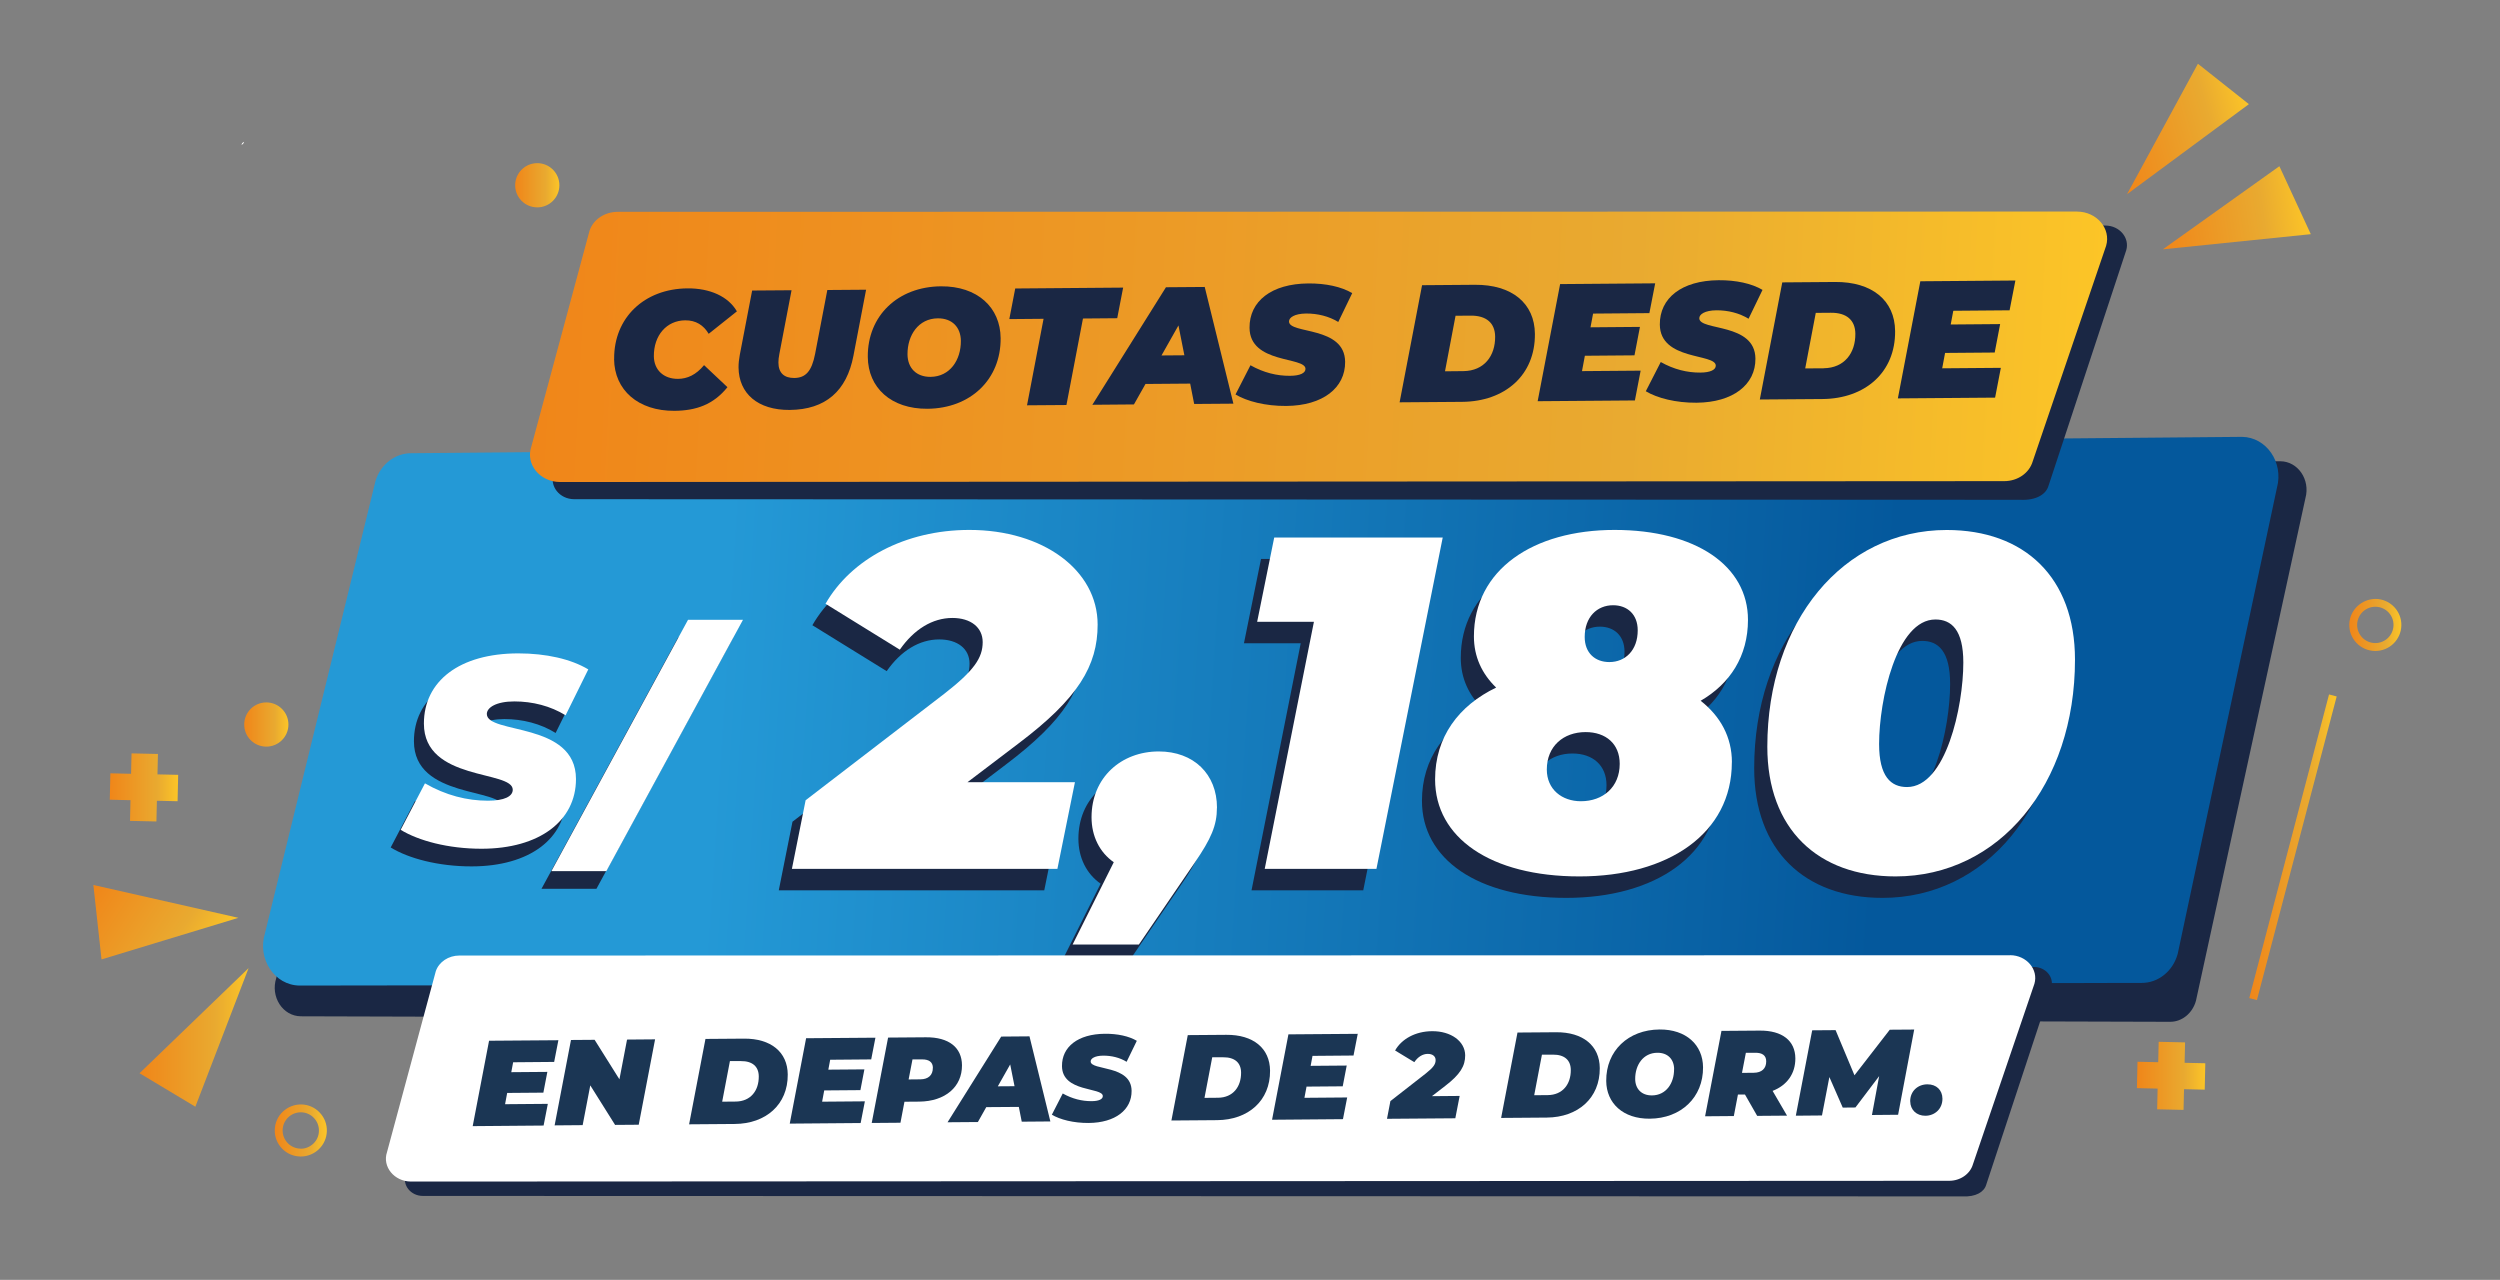 <?xml version="1.0" encoding="UTF-8"?>
<svg id="Capa_1" xmlns="http://www.w3.org/2000/svg" xmlns:xlink="http://www.w3.org/1999/xlink" viewBox="0 0 426.28 218.23">
  <rect x="0" y="0" width="426.28" height="218.23" fill="#808080" stroke="none"/>
  <defs>
    <style>
      .cls-1 {
        fill: url(#Degradado_sin_nombre_355-9);
      }

      .cls-2 {
        fill: url(#Degradado_sin_nombre_355-4);
      }

      .cls-3 {
        fill: #fff;
      }

      .cls-4 {
        fill: url(#Degradado_sin_nombre_355-8);
      }

      .cls-5 {
        fill: url(#Degradado_sin_nombre_355-12);
      }

      .cls-6 {
        fill: #1b3654;
      }

      .cls-7 {
        fill: url(#Degradado_sin_nombre_355-5);
      }

      .cls-8 {
        fill: url(#Degradado_sin_nombre_355);
      }

      .cls-9 {
        fill: #1a2744;
      }

      .cls-10 {
        fill: url(#Degradado_sin_nombre_355-7);
      }

      .cls-11 {
        fill: url(#Degradado_sin_nombre_355-6);
      }

      .cls-12 {
        fill: url(#Degradado_sin_nombre_355-11);
      }

      .cls-13 {
        fill: url(#Degradado_sin_nombre_355-3);
      }

      .cls-14 {
        fill: url(#Degradado_sin_nombre_355-2);
      }

      .cls-15 {
        fill: url(#Degradado_sin_nombre_355-10);
      }

      .cls-16 {
        fill: url(#Degradado_sin_nombre_38);
      }
    </style>
    <linearGradient id="Degradado_sin_nombre_38" data-name="Degradado sin nombre 38" x1="-114.85" y1="-352.97" x2="241.47" y2="-352.97" gradientTransform="translate(125.82 591.55) rotate(3.74) scale(.95 1.35)" gradientUnits="userSpaceOnUse">
      <stop offset=".22" stop-color="#2499d6"/>
      <stop offset=".81" stop-color="#04589c"/>
    </linearGradient>
    <linearGradient id="Degradado_sin_nombre_355" data-name="Degradado sin nombre 355" x1="134.06" y1="285.25" x2="400.73" y2="285.25" gradientTransform="translate(-27.49 -239.53) rotate(2.96)" gradientUnits="userSpaceOnUse">
      <stop offset="0" stop-color="#f08619"/>
      <stop offset=".7" stop-color="#e9aa30"/>
      <stop offset="1" stop-color="#fcc527"/>
    </linearGradient>
    <linearGradient id="Degradado_sin_nombre_355-2" data-name="Degradado sin nombre 355" x1="46.84" y1="192.76" x2="55.73" y2="192.76" gradientTransform="matrix(1,0,0,1,0,0)" xlink:href="#Degradado_sin_nombre_355"/>
    <linearGradient id="Degradado_sin_nombre_355-3" data-name="Degradado sin nombre 355" x1="41.64" y1="123.54" x2="49.18" y2="123.54" gradientTransform="matrix(1,0,0,1,0,0)" xlink:href="#Degradado_sin_nombre_355"/>
    <linearGradient id="Degradado_sin_nombre_355-4" data-name="Degradado sin nombre 355" x1="23.79" y1="176.89" x2="42.39" y2="176.89" gradientTransform="matrix(1,0,0,1,0,0)" xlink:href="#Degradado_sin_nombre_355"/>
    <linearGradient id="Degradado_sin_nombre_355-5" data-name="Degradado sin nombre 355" x1="761.06" y1="2439.09" x2="784.8" y2="2439.09" gradientTransform="translate(718.01 -2305.34) rotate(33.28)" xlink:href="#Degradado_sin_nombre_355"/>
    <linearGradient id="Degradado_sin_nombre_355-6" data-name="Degradado sin nombre 355" x1="18.72" y1="134.27" x2="30.38" y2="134.27" gradientTransform="matrix(1,0,0,1,0,0)" xlink:href="#Degradado_sin_nombre_355"/>
    <linearGradient id="Degradado_sin_nombre_355-7" data-name="Degradado sin nombre 355" x1="87.85" y1="31.59" x2="95.38" y2="31.59" gradientTransform="matrix(1,0,0,1,0,0)" xlink:href="#Degradado_sin_nombre_355"/>
    <linearGradient id="Degradado_sin_nombre_355-8" data-name="Degradado sin nombre 355" x1="383.49" y1="144.44" x2="398.39" y2="144.44" gradientTransform="translate(431.34 -270.37) rotate(75.28)" xlink:href="#Degradado_sin_nombre_355"/>
    <linearGradient id="Degradado_sin_nombre_355-9" data-name="Degradado sin nombre 355" x1="400.58" y1="106.56" x2="409.47" y2="106.56" gradientTransform="matrix(1,0,0,1,0,0)" xlink:href="#Degradado_sin_nombre_355"/>
    <linearGradient id="Degradado_sin_nombre_355-10" data-name="Degradado sin nombre 355" x1="487.68" y1="-1094.54" x2="511.81" y2="-1094.54" gradientTransform="translate(182.86 1209.41) rotate(-15.5)" xlink:href="#Degradado_sin_nombre_355"/>
    <linearGradient id="Degradado_sin_nombre_355-11" data-name="Degradado sin nombre 355" x1="397.5" y1="-564.75" x2="422.83" y2="-564.75" gradientTransform="translate(56.06 653.64) rotate(-8.28)" xlink:href="#Degradado_sin_nombre_355"/>
    <linearGradient id="Degradado_sin_nombre_355-12" data-name="Degradado sin nombre 355" x1="364.37" y1="183.45" x2="376.03" y2="183.45" gradientTransform="matrix(1,0,0,1,0,0)" xlink:href="#Degradado_sin_nombre_355"/>
  </defs>
  <path class="cls-3" d="M41.62,24.18c-.07.32-.26.42-.43.53.02-.25.15-.39.43-.53Z"/>
  <path class="cls-9" d="M388.83,78.65l-319.98,1.99c-1.95-.01-3.7,1.33-4.35,3.33l-17.39,82.79c-1.04,3.19,1.09,6.51,4.19,6.53l318.7.94c2.05.02,3.86-1.46,4.44-3.6l18.67-85.72c.84-3.13-1.29-6.24-4.28-6.26Z"/>
  <path class="cls-16" d="M382.25,74.49l-312.11,2.79c-2.76-.02-5.24,1.89-6.11,4.72l-18.85,77.13c-1.35,4.38,1.63,8.88,5.91,8.92l314.05-.45c2.86.03,5.39-2.01,6.19-4.97l16.92-79.47c1.16-4.33-1.81-8.63-5.98-8.67Z"/>
  <path class="cls-9" d="M359.02,38.46l-249.34-.24c-1.56,0-2.94.9-3.43,2.26l-11.83,40.25c-.78,2.15.99,4.38,3.47,4.39l246.53.1c2.77.14,4.44-.92,4.87-2.37l13.26-40.18c.62-2.11-1.14-4.2-3.54-4.21Z"/>
  <path class="cls-8" d="M354.18,36.07l-248.84.05c-2.21,0-4.16,1.28-4.81,3.2l-9.94,36.87c-1,2.96,1.46,5.98,4.89,6l246.25-.15c2.29.01,4.28-1.37,4.87-3.36l12.52-36.77c.86-2.92-1.6-5.82-4.94-5.83Z"/>
  <g>
    <path class="cls-9" d="M104.72,61.21c-.06-7.01,5.12-11.98,12.5-12.04,3.82-.03,6.96,1.37,8.43,3.92l-4.81,3.83c-.87-1.47-2.18-2.32-4.01-2.3-3.16.03-5.36,2.55-5.34,6.11.02,2.34,1.65,3.89,4.13,3.87,1.57-.01,3.07-.68,4.43-2.34l3.99,3.76c-2.4,2.98-5.35,4-9.03,4.03-6.18.05-10.26-3.54-10.3-8.84Z"/>
    <path class="cls-9" d="M125.93,62.64c0-.68.07-1.37.21-2.11l2.11-10.99,6.72-.05-2.08,10.87c-.11.54-.16,1.03-.16,1.46.01,1.79.99,2.64,2.7,2.63,1.94-.02,2.98-1.13,3.56-4.13l2.08-10.87,6.61-.05-2.16,11.27c-1.15,5.99-4.74,9.18-10.87,9.23-5.41.04-8.68-2.78-8.72-7.25Z"/>
    <path class="cls-9" d="M147.97,60.86c-.06-7.04,5.15-11.98,12.47-12.04,6.21-.05,10.14,3.59,10.18,8.84.06,7.04-5.15,11.98-12.47,12.04-6.21.05-10.14-3.59-10.18-8.84ZM163.84,58.12c-.02-2.31-1.48-3.86-3.93-3.84-3.3.03-5.19,2.86-5.17,6.14.02,2.31,1.48,3.86,3.93,3.84,3.3-.03,5.19-2.86,5.17-6.14Z"/>
    <path class="cls-9" d="M177.94,54.36l-5.84.05,1.01-5.22,18.4-.15-1.01,5.22-5.84.05-2.82,14.75-6.72.05,2.82-14.75Z"/>
    <path class="cls-9" d="M202.93,65.41l-7.61.06-1.97,3.49-7.09.06,12.55-20.04,6.61-.05,4.89,19.9-6.69.05-.68-3.47ZM201.95,60.58l-1.01-5.09-2.89,5.12,3.9-.03Z"/>
    <path class="cls-9" d="M210.67,67.26l2.55-4.98c2.23,1.26,4.52,1.82,6.74,1.8,1.74-.01,2.65-.48,2.64-1.19-.02-2.11-9.49-.81-9.54-6.99-.04-4.53,3.73-7.52,10.03-7.57,2.96-.02,5.62.55,7.48,1.65l-2.38,4.92c-1.6-.98-3.54-1.45-5.48-1.44-1.97.02-2.93.68-2.92,1.36.02,2.19,9.52.72,9.57,6.88.04,4.44-3.81,7.47-10.03,7.52-3.56.03-6.73-.8-8.65-1.95Z"/>
    <path class="cls-9" d="M242.48,48.63l9-.07c6.3-.05,10.2,3.14,10.24,8.38.06,7.04-5.12,11.52-12.39,11.58l-10.68.08,3.83-19.97ZM249.52,63.28c3.56-.03,5.45-2.61,5.42-5.88-.02-2.31-1.48-3.61-4.19-3.58l-2.56.02-1.8,9.47,3.13-.03Z"/>
    <path class="cls-9" d="M271.64,53.47l-.44,2.34,8.43-.07-.93,4.85-8.46.07-.49,2.62,10-.08-.98,5.08-16.58.13,3.83-19.97,16.21-.13-.99,5.08-9.6.08Z"/>
    <path class="cls-9" d="M280.63,66.71l2.55-4.98c2.23,1.26,4.52,1.82,6.74,1.8,1.74-.01,2.65-.48,2.64-1.19-.02-2.11-9.49-.81-9.54-6.99-.04-4.53,3.73-7.52,10.03-7.57,2.96-.02,5.62.55,7.48,1.65l-2.38,4.92c-1.6-.98-3.54-1.45-5.48-1.44-1.97.02-2.93.68-2.92,1.36.02,2.19,9.52.72,9.57,6.88.04,4.44-3.82,7.47-10.03,7.52-3.56.03-6.73-.8-8.65-1.95Z"/>
    <path class="cls-9" d="M303.9,48.15l9-.07c6.3-.05,10.2,3.14,10.24,8.38.06,7.04-5.12,11.52-12.39,11.58l-10.68.08,3.83-19.97ZM310.94,62.79c3.56-.03,5.45-2.61,5.42-5.88-.02-2.31-1.48-3.61-4.19-3.58l-2.56.02-1.8,9.47,3.13-.02Z"/>
    <path class="cls-9" d="M333.06,52.99l-.44,2.34,8.43-.07-.93,4.85-8.46.07-.49,2.62,10-.08-.98,5.08-16.58.13,3.83-19.97,16.21-.13-.99,5.08-9.6.08Z"/>
  </g>
  <g>
    <path class="cls-9" d="M66.62,144.5l4.14-7.92c3.55,2.05,7.19,2.96,10.74,2.96,2.78,0,4.23-.73,4.23-1.87,0-3.37-15.15-1.41-15.15-11.28,0-7.23,6.05-11.97,16.11-11.97,4.73,0,8.96.96,11.92,2.73l-3.87,7.83c-2.55-1.59-5.64-2.37-8.74-2.37s-4.69,1.05-4.69,2.14c0,3.5,15.2,1.27,15.2,11.1,0,7.1-6.19,11.88-16.11,11.88-5.69,0-10.74-1.36-13.79-3.23Z"/>
    <path class="cls-9" d="M115.63,108.69h9.37l-23.3,42.86h-9.37l23.3-42.86Z"/>
  </g>
  <g>
    <path class="cls-3" d="M68.32,141.49l4.14-7.92c3.55,2.05,7.19,2.96,10.74,2.96,2.78,0,4.23-.73,4.23-1.87,0-3.37-15.15-1.41-15.15-11.28,0-7.23,6.05-11.97,16.11-11.97,4.73,0,8.96.96,11.92,2.73l-3.87,7.83c-2.55-1.59-5.64-2.37-8.74-2.37s-4.69,1.05-4.69,2.14c0,3.5,15.2,1.27,15.2,11.1,0,7.1-6.19,11.88-16.11,11.88-5.69,0-10.74-1.37-13.79-3.23Z"/>
    <path class="cls-3" d="M117.32,105.68h9.37l-23.3,42.86h-9.37l23.3-42.86Z"/>
  </g>
  <path class="cls-14" d="M51.29,197.2s-.07,0-.1,0c-1.19-.03-2.29-.51-3.11-1.37-.82-.86-1.26-1.98-1.23-3.17.05-2.45,2.08-4.37,4.54-4.34,1.19.03,2.29.51,3.11,1.37.82.86,1.26,1.98,1.23,3.17-.05,2.41-2.04,4.34-4.44,4.34ZM51.29,189.66c-1.68,0-3.06,1.34-3.1,3.03-.04,1.71,1.32,3.13,3.03,3.17.78.05,1.61-.29,2.21-.86.6-.57.94-1.34.95-2.17h0c.02-.83-.29-1.61-.86-2.21s-1.34-.94-2.17-.96c-.02,0-.05,0-.07,0Z"/>
  <circle class="cls-13" cx="45.41" cy="123.54" r="3.77"/>
  <polygon class="cls-2" points="33.31 188.71 42.39 165.07 23.79 183 33.31 188.71"/>
  <polygon class="cls-7" points="17.31 163.59 40.65 156.5 15.92 150.9 17.31 163.59"/>
  <path class="cls-11" d="M18.72,136.36l.1-4.5,3.53.08.08-3.48,4.5.1-.08,3.48,3.53.08-.1,4.5-3.53-.08-.08,3.53-4.5-.1.08-3.53-3.53-.08Z"/>
  <circle class="cls-10" cx="91.61" cy="31.59" r="3.77"/>
  <rect class="cls-4" x="364.17" y="143.77" width="53.53" height="1.35" transform="translate(151.94 485.87) rotate(-75.28)"/>
  <path class="cls-1" d="M405.02,111s-.07,0-.1,0c-2.45-.06-4.4-2.09-4.34-4.54.06-2.45,2.12-4.35,4.54-4.34,2.45.06,4.4,2.09,4.34,4.54h0c-.06,2.42-2.04,4.34-4.44,4.34ZM405.02,103.46c-1.68,0-3.06,1.34-3.1,3.03-.04,1.7,1.32,3.13,3.03,3.16.02,0,.05,0,.07,0,1.68,0,3.06-1.34,3.1-3.03.04-1.71-1.32-3.13-3.03-3.16-.02,0-.05,0-.07,0Z"/>
  <polygon class="cls-15" points="374.77 10.87 362.68 33.12 383.46 17.76 374.77 10.87"/>
  <polygon class="cls-12" points="388.66 28.34 368.8 42.51 394.02 39.93 388.66 28.34"/>
  <path class="cls-5" d="M364.37,185.54l.1-4.5,3.53.08.08-3.48,4.5.1-.08,3.48,3.53.08-.1,4.5-3.53-.08-.08,3.53-4.5-.1.08-3.53-3.53-.08Z"/>
  <g>
    <path class="cls-9" d="M162.73,137.04h18.32l-2.99,14.77h-45.27l2.34-11.7,23.65-18.16c5.08-3.95,6.54-6.13,6.54-8.8,0-2.5-2.02-4.12-5.17-4.12-3.39,0-6.54,1.94-8.96,5.41l-12.67-7.83c4.36-7.59,13.56-12.59,24.53-12.59,12.59,0,21.87,6.86,21.87,16.14,0,7.02-3.31,12.59-13.48,20.26l-8.72,6.62Z"/>
    <path class="cls-9" d="M205.26,141.4c0,2.99-.97,5.25-3.79,9.36l-9.52,13.96h-11.3l7.02-14.04c-2.42-1.69-3.79-4.44-3.79-7.67,0-6.78,5.08-11.22,11.46-11.22,5.97,0,9.93,3.87,9.93,9.6Z"/>
    <path class="cls-9" d="M243.75,95.32l-11.3,56.49h-19.05l8.39-42.13h-9.68l2.91-14.37h28.73Z"/>
    <path class="cls-9" d="M293.06,133.65c0,12.11-10.81,19.45-25.99,19.45s-24.61-6.62-24.61-16.54c0-7.26,4.04-12.59,10.41-15.66-2.42-2.34-3.79-5.25-3.79-8.72,0-11.38,10.09-18.16,23.97-18.16s22.76,6.13,22.76,15.33c0,6.21-3.07,10.9-8.07,13.8,3.39,2.66,5.33,6.21,5.33,10.49ZM273.93,133.89c0-3.39-2.34-5.41-5.81-5.41-3.79,0-6.62,2.42-6.62,6.38,0,3.39,2.58,5.41,5.81,5.41,3.79,0,6.62-2.42,6.62-6.38ZM267.96,112.26c0,2.74,1.78,4.28,4.2,4.28,2.74,0,4.84-2.02,4.84-5.41,0-2.74-1.78-4.28-4.2-4.28-2.74,0-4.84,2.02-4.84,5.41Z"/>
    <path class="cls-9" d="M299.11,130.99c0-21.31,12.91-36.96,30.59-36.96,13.24,0,21.87,8.07,21.87,22.11,0,21.31-12.91,36.96-30.59,36.96-13.24,0-21.87-8.07-21.87-22.11ZM332.52,116.62c0-5.57-2.02-7.34-4.76-7.34-6.62,0-9.6,13.72-9.6,21.23,0,5.57,2.02,7.34,4.76,7.34,6.62,0,9.6-13.72,9.6-21.22Z"/>
  </g>
  <g>
    <path class="cls-3" d="M164.97,133.38h18.32l-2.99,14.77h-45.27l2.34-11.7,23.65-18.16c5.08-3.95,6.54-6.13,6.54-8.8,0-2.5-2.02-4.12-5.17-4.12-3.39,0-6.54,1.94-8.96,5.41l-12.67-7.83c4.36-7.59,13.56-12.59,24.53-12.59,12.59,0,21.87,6.86,21.87,16.14,0,7.02-3.31,12.59-13.48,20.26l-8.72,6.62Z"/>
    <path class="cls-3" d="M207.5,137.74c0,2.99-.97,5.25-3.79,9.36l-9.52,13.96h-11.3l7.02-14.04c-2.42-1.69-3.79-4.44-3.79-7.67,0-6.78,5.08-11.22,11.46-11.22,5.97,0,9.93,3.87,9.93,9.6Z"/>
    <path class="cls-3" d="M246,91.66l-11.3,56.49h-19.05l8.39-42.13h-9.68l2.91-14.37h28.73Z"/>
    <path class="cls-3" d="M295.3,129.99c0,12.11-10.81,19.45-25.99,19.45s-24.61-6.62-24.61-16.54c0-7.26,4.04-12.59,10.41-15.66-2.42-2.34-3.79-5.25-3.79-8.72,0-11.38,10.09-18.16,23.97-18.16s22.76,6.13,22.76,15.33c0,6.21-3.07,10.9-8.07,13.8,3.39,2.66,5.33,6.21,5.33,10.49ZM276.18,130.24c0-3.39-2.34-5.41-5.81-5.41-3.79,0-6.62,2.42-6.62,6.38,0,3.39,2.58,5.41,5.81,5.41,3.79,0,6.62-2.42,6.62-6.38ZM270.21,108.61c0,2.74,1.78,4.28,4.2,4.28,2.74,0,4.84-2.02,4.84-5.41,0-2.74-1.78-4.28-4.2-4.28-2.74,0-4.84,2.02-4.84,5.41Z"/>
    <path class="cls-3" d="M301.35,127.33c0-21.31,12.91-36.96,30.59-36.96,13.24,0,21.87,8.07,21.87,22.11,0,21.31-12.91,36.96-30.59,36.96-13.24,0-21.87-8.07-21.87-22.11ZM334.77,112.97c0-5.57-2.02-7.34-4.76-7.34-6.62,0-9.6,13.72-9.6,21.23,0,5.57,2.02,7.34,4.76,7.34,6.62,0,9.6-13.72,9.6-21.22Z"/>
  </g>
  <path class="cls-9" d="M346.81,164.88l-264.85-.2c-1.31,0-2.46.76-2.87,1.89l-9.9,33.68c-.65,1.8.83,3.67,2.91,3.67l262.5.08c2.32.12,3.72-.77,4.07-1.98l11.1-33.62c.52-1.77-.95-3.52-2.96-3.52Z"/>
  <path class="cls-3" d="M342.76,162.88l-264.43.05c-1.85,0-3.48,1.08-4.02,2.67l-8.32,30.85c-.84,2.47,1.22,5.01,4.09,5.02l262.26-.13c1.91,0,3.58-1.14,4.07-2.82l10.48-30.77c.72-2.44-1.34-4.87-4.14-4.88Z"/>
  <g>
    <path class="cls-6" d="M87.5,181.11l-.32,1.71,6.15-.05-.68,3.54-6.17.05-.36,1.92,7.29-.06-.72,3.7-12.09.1,2.79-14.56,11.82-.09-.72,3.7-7,.06Z"/>
    <path class="cls-6" d="M111.7,177.22l-2.79,14.56-4.03.03-4.23-6.74-1.3,6.78-4.78.04,2.79-14.56,4.03-.03,4.23,6.74,1.3-6.78,4.78-.04Z"/>
    <path class="cls-6" d="M120.3,177.15l6.56-.05c4.59-.04,7.43,2.29,7.46,6.11.04,5.13-3.73,8.4-9.03,8.44l-7.79.06,2.79-14.56ZM125.43,187.83c2.6-.02,3.97-1.9,3.95-4.29-.01-1.68-1.08-2.63-3.05-2.61h-1.87s-1.32,6.92-1.32,6.92l2.28-.02Z"/>
    <path class="cls-6" d="M141.56,180.68l-.32,1.71,6.15-.05-.68,3.54-6.17.05-.36,1.92,7.29-.06-.72,3.7-12.09.1,2.79-14.56,11.82-.09-.72,3.7-7,.06Z"/>
    <path class="cls-6" d="M164.03,181.63c.03,3.68-2.84,6.17-7.3,6.21l-2.51.02-.68,3.58-4.9.04,2.79-14.56,6.46-.05c3.9-.03,6.12,1.74,6.14,4.77ZM159.07,182.1c0-1.04-.72-1.47-1.84-1.46h-1.64s-.66,3.42-.66,3.42l2.01-.02c1.35-.01,2.13-.72,2.12-1.95Z"/>
    <path class="cls-6" d="M173.71,188.74l-5.54.04-1.43,2.54-5.17.04,9.15-14.61,4.82-.04,3.56,14.51-4.88.04-.5-2.53ZM172.99,185.21l-.74-3.71-2.11,3.73,2.84-.02Z"/>
    <path class="cls-6" d="M179.35,190.08l1.86-3.63c1.63.92,3.29,1.32,4.91,1.31,1.27,0,1.93-.35,1.92-.87-.01-1.54-6.92-.59-6.96-5.1-.03-3.3,2.72-5.48,7.31-5.52,2.16-.02,4.09.4,5.45,1.2l-1.74,3.58c-1.17-.72-2.58-1.06-4-1.05-1.43.01-2.14.49-2.13.99.01,1.6,6.94.53,6.98,5.01.03,3.24-2.78,5.44-7.31,5.48-2.6.02-4.91-.58-6.3-1.42Z"/>
    <path class="cls-6" d="M202.54,176.5l6.56-.05c4.59-.04,7.43,2.29,7.46,6.11.04,5.13-3.73,8.4-9.03,8.44l-7.79.06,2.79-14.56ZM207.67,187.18c2.6-.02,3.97-1.9,3.95-4.29-.01-1.68-1.08-2.63-3.05-2.61h-1.87s-1.32,6.92-1.32,6.92l2.28-.02Z"/>
    <path class="cls-6" d="M223.8,180.03l-.32,1.71,6.15-.05-.68,3.54-6.17.05-.36,1.91,7.29-.06-.72,3.7-12.09.1,2.79-14.56,11.82-.09-.72,3.7-7,.06Z"/>
    <path class="cls-6" d="M244.18,186.91l4.71-.04-.74,3.81-11.65.09.58-3.02,6.05-4.72c1.3-1.03,1.67-1.59,1.66-2.28,0-.64-.53-1.06-1.34-1.05-.87,0-1.68.51-2.29,1.41l-3.28-1.99c1.11-1.96,3.46-3.27,6.29-3.29,3.24-.03,5.64,1.72,5.66,4.11.01,1.81-.83,3.25-3.43,5.24l-2.23,1.72Z"/>
    <path class="cls-6" d="M258.76,176.06l6.56-.05c4.59-.04,7.43,2.29,7.46,6.11.04,5.13-3.73,8.4-9.03,8.44l-7.79.06,2.79-14.56ZM263.89,186.73c2.6-.02,3.97-1.9,3.95-4.29-.01-1.68-1.08-2.63-3.05-2.61h-1.87s-1.32,6.92-1.32,6.92l2.28-.02Z"/>
    <path class="cls-6" d="M273.88,184.31c-.04-5.13,3.75-8.73,9.09-8.77,4.53-.04,7.39,2.62,7.42,6.44.04,5.13-3.75,8.73-9.09,8.77-4.53.04-7.39-2.62-7.42-6.44ZM285.46,182.31c-.01-1.68-1.08-2.82-2.87-2.8-2.41.02-3.78,2.08-3.77,4.47.01,1.68,1.08,2.82,2.87,2.8,2.41-.02,3.78-2.09,3.76-4.47Z"/>
    <path class="cls-6" d="M302.25,186.01l2.46,4.22-5.09.04-2.08-3.64h-1.2s-.7,3.67-.7,3.67l-4.9.04,2.79-14.56,6.52-.05c3.84-.03,6.06,1.72,6.08,4.73.02,2.6-1.42,4.6-3.88,5.55ZM299.33,179.52h-1.64s-.66,3.42-.66,3.42l2.01-.02c1.35-.01,2.13-.72,2.12-1.95,0-1.04-.72-1.47-1.84-1.46Z"/>
    <path class="cls-6" d="M326.4,175.52l-2.75,14.56-4.46.04,1.23-6.63-4.05,5.35-2.16.02-2.28-5.21-1.26,6.55-4.46.04,2.79-14.56,3.99-.03,3.22,7.7,6.02-7.77,4.17-.03Z"/>
    <path class="cls-6" d="M325.71,187.8c-.01-1.74,1.29-2.9,2.93-2.91,1.54-.01,2.56.98,2.57,2.45.01,1.74-1.31,2.9-2.9,2.91-1.52.01-2.58-1.02-2.59-2.45Z"/>
  </g>
</svg>